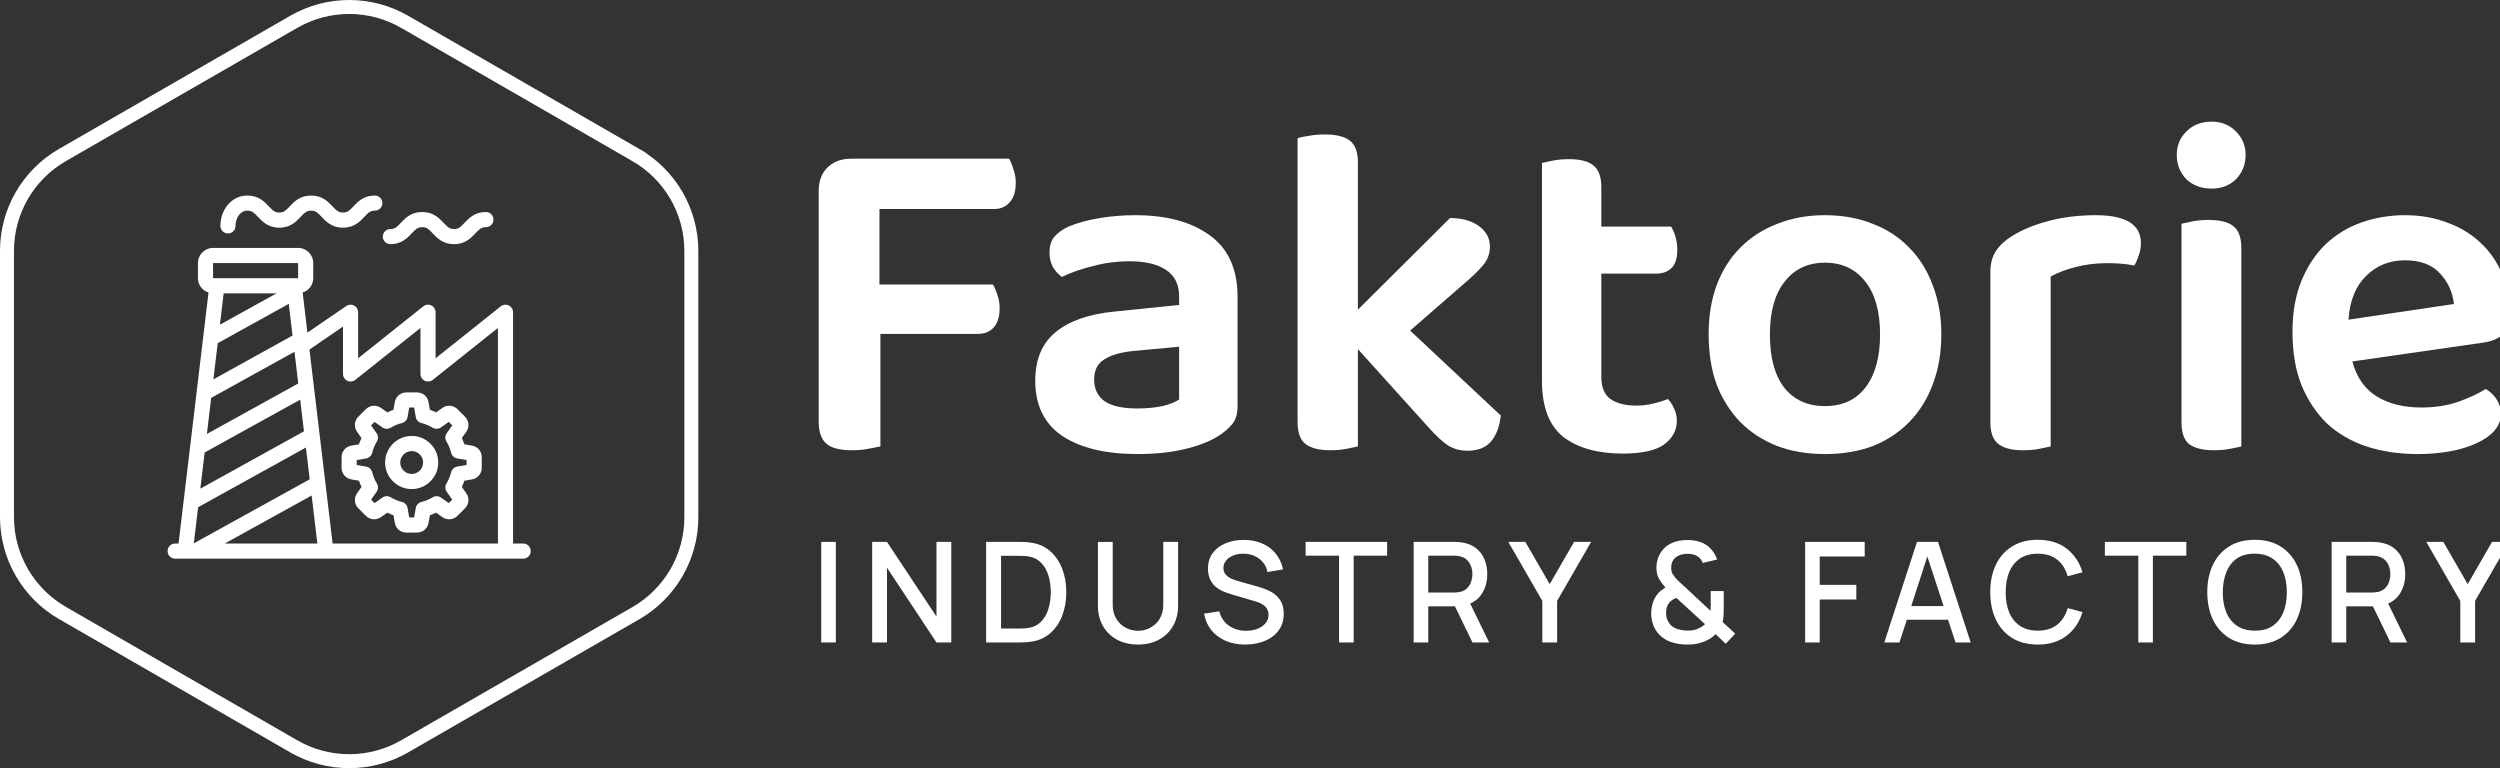 <svg xmlns="http://www.w3.org/2000/svg" width="179" height="55" viewBox="0 0 179 55" fill="none"><rect x="0" y="0" width="179" height="55" fill="#333333" stroke="none"/><g clip-path="url(#clip0_1_2026)"><path d="M28.97 1.562L28.971 1.562L45.529 11.101L45.778 10.668L45.529 11.101C46.734 11.796 47.736 12.794 48.433 13.996C49.13 15.199 49.498 16.562 49.5 17.951V37.038V37.038C49.501 38.428 49.134 39.795 48.438 40.999C47.741 42.204 46.739 43.204 45.532 43.9L28.974 53.438C27.767 54.134 26.397 54.5 25.003 54.5C23.609 54.5 22.24 54.134 21.033 53.438C21.033 53.438 21.033 53.438 21.032 53.438L4.471 43.89L4.471 43.89C3.264 43.194 2.262 42.194 1.565 40.989C0.868 39.785 0.5 38.419 0.5 37.028C0.5 37.028 0.5 37.028 0.5 37.028L0.5 17.951C0.502 16.562 0.869 15.197 1.566 13.995C2.263 12.792 3.265 11.793 4.471 11.098L21.032 1.562L21.033 1.562C22.239 0.866 23.608 0.5 25.002 0.5C26.395 0.5 27.764 0.866 28.97 1.562Z" stroke="white"></path><path d="M37.458 38.917H36.735V22.356C36.735 22.148 36.616 21.958 36.428 21.868C36.241 21.778 36.018 21.803 35.856 21.933L31.188 25.652V22.356C31.188 22.148 31.069 21.958 30.882 21.868C30.694 21.778 30.471 21.803 30.309 21.933L25.642 25.652V22.356C25.642 22.155 25.53 21.971 25.353 21.877C25.175 21.783 24.959 21.795 24.794 21.909L22.012 23.814L21.669 20.945C22.107 20.806 22.427 20.401 22.427 19.917V18.834C22.427 18.236 21.942 17.751 21.344 17.751H15.255C14.658 17.751 14.172 18.236 14.172 18.834V19.917C14.172 20.401 14.492 20.806 14.93 20.945L12.784 38.917H12.542C12.242 38.917 12 39.159 12 39.458C12 39.758 12.242 40 12.542 40H37.458C37.758 40 38 39.758 38 39.458C38 39.159 37.758 38.917 37.458 38.917ZM22.724 38.915H16.095L22.313 35.477L22.724 38.915ZM15.588 24.571L20.675 21.758L20.946 24.024L15.278 27.162L15.588 24.571ZM15.746 23.246L16.014 21.001H19.806L15.746 23.246ZM15.12 28.488L21.084 25.186L21.355 27.454L14.812 31.071L15.12 28.488ZM14.653 32.397L21.493 28.615L21.764 30.881L14.344 34.988L14.653 32.397ZM14.186 36.314L21.903 32.042L22.174 34.316L13.876 38.904L14.186 36.314ZM24.558 23.383V26.776C24.558 26.984 24.677 27.174 24.865 27.264C25.052 27.354 25.275 27.329 25.438 27.2L30.105 23.48V26.776C30.105 26.984 30.224 27.174 30.411 27.264C30.599 27.354 30.822 27.329 30.984 27.2L35.652 23.48V38.915H23.815C23.238 34.084 22.759 30.066 22.157 25.027L24.558 23.383ZM15.255 18.834H21.344V19.917C20.124 19.917 16.473 19.917 15.255 19.917V18.834Z" fill="white"></path><path d="M25.149 34.324L25.701 34.419C25.753 34.571 25.814 34.72 25.885 34.864L25.565 35.319C25.328 35.651 25.366 36.101 25.654 36.389L26.201 36.937C26.489 37.224 26.938 37.263 27.272 37.029L27.728 36.706C27.872 36.776 28.02 36.838 28.172 36.89L28.268 37.438C28.335 37.84 28.68 38.132 29.088 38.132H29.863C30.271 38.132 30.616 37.84 30.683 37.442L30.779 36.89C30.931 36.838 31.079 36.776 31.223 36.706L31.681 37.031C32.014 37.263 32.463 37.223 32.75 36.937L33.297 36.389C33.585 36.101 33.623 35.651 33.388 35.321L33.066 34.864C33.137 34.72 33.198 34.571 33.251 34.419L33.808 34.323C34.205 34.25 34.493 33.905 34.493 33.502V32.73C34.493 32.321 34.201 31.975 33.802 31.908L33.251 31.813C33.199 31.661 33.138 31.512 33.066 31.367L33.389 30.91C33.62 30.58 33.583 30.132 33.297 29.84L32.747 29.29C32.459 29.007 32.011 28.97 31.679 29.203L31.224 29.524C31.079 29.454 30.93 29.392 30.778 29.34L30.683 28.794C30.616 28.39 30.271 28.098 29.863 28.098H29.088C28.68 28.098 28.335 28.39 28.268 28.79L28.173 29.34C28.021 29.392 27.872 29.454 27.727 29.524L27.27 29.202C26.94 28.97 26.492 29.008 26.201 29.294L25.65 29.844C25.368 30.132 25.331 30.58 25.563 30.911L25.884 31.367C25.813 31.512 25.752 31.661 25.7 31.813L25.151 31.907C24.75 31.975 24.458 32.321 24.458 32.73V33.502C24.458 33.905 24.746 34.25 25.149 34.324ZM25.542 32.94L26.216 32.824C26.43 32.787 26.601 32.627 26.651 32.416C26.718 32.135 26.831 31.865 26.984 31.612C27.096 31.428 27.089 31.195 26.964 31.018L26.569 30.457L26.818 30.209L27.376 30.603C27.552 30.728 27.785 30.736 27.969 30.625C28.223 30.472 28.495 30.359 28.777 30.291C28.986 30.239 29.145 30.069 29.182 29.857L29.3 29.181H29.651L29.769 29.857C29.806 30.069 29.965 30.239 30.174 30.291C30.457 30.359 30.728 30.472 30.982 30.625C31.166 30.736 31.399 30.728 31.574 30.603L32.133 30.209L32.382 30.458L31.987 31.018C31.862 31.195 31.855 31.428 31.967 31.612C32.12 31.865 32.233 32.135 32.3 32.416C32.35 32.627 32.521 32.787 32.735 32.824L33.409 32.94V33.292L32.735 33.408C32.522 33.445 32.352 33.604 32.3 33.813C32.23 34.1 32.118 34.372 31.967 34.619C31.855 34.804 31.862 35.037 31.987 35.213L32.381 35.773L32.132 36.022L31.573 35.627C31.395 35.501 31.161 35.493 30.977 35.607C30.731 35.758 30.461 35.869 30.174 35.939C29.965 35.99 29.806 36.161 29.769 36.373L29.651 37.049H29.3L29.182 36.373C29.145 36.161 28.986 35.99 28.777 35.939C28.49 35.869 28.22 35.758 27.974 35.607C27.79 35.494 27.555 35.502 27.378 35.627L26.819 36.022L26.57 35.773L26.964 35.213C27.089 35.037 27.096 34.804 26.984 34.619C26.833 34.372 26.721 34.1 26.651 33.813C26.599 33.604 26.429 33.445 26.216 33.408L25.542 33.292V32.94Z" fill="white"></path><path d="M29.479 35.017C30.526 35.017 31.378 34.165 31.378 33.118C31.378 32.068 30.526 31.213 29.479 31.213C28.428 31.213 27.573 32.068 27.573 33.118C27.573 34.165 28.428 35.017 29.479 35.017ZM29.479 32.296C29.929 32.296 30.294 32.665 30.294 33.118C30.294 33.568 29.929 33.934 29.479 33.934C29.026 33.934 28.657 33.568 28.657 33.118C28.657 32.665 29.026 32.296 29.479 32.296Z" fill="white"></path><path d="M16.863 16.176C16.863 15.76 17.04 15.384 17.324 15.195C17.442 15.117 17.56 15.083 17.719 15.083C18.039 15.083 18.186 15.225 18.462 15.521C18.77 15.85 19.192 16.302 19.997 16.302C20.802 16.302 21.224 15.85 21.532 15.521C21.808 15.225 21.956 15.083 22.276 15.083C22.597 15.083 22.744 15.225 23.021 15.521C23.329 15.851 23.751 16.302 24.556 16.302C25.361 16.302 25.783 15.851 26.092 15.521C26.368 15.225 26.516 15.083 26.837 15.083C27.136 15.083 27.378 14.841 27.378 14.542C27.378 14.242 27.136 14 26.837 14C26.032 14 25.609 14.451 25.301 14.781C25.024 15.076 24.877 15.219 24.556 15.219C24.235 15.219 24.088 15.076 23.812 14.781C23.503 14.451 23.081 14 22.276 14C21.471 14 21.049 14.451 20.741 14.781C20.464 15.076 20.317 15.219 19.997 15.219C19.676 15.219 19.53 15.076 19.253 14.781C18.946 14.451 18.524 14 17.719 14C17.346 14 17.02 14.096 16.724 14.293C16.133 14.686 15.78 15.39 15.78 16.176C15.78 16.475 16.022 16.717 16.321 16.717C16.621 16.717 16.863 16.475 16.863 16.176Z" fill="white"></path><path d="M29.486 16.701C29.763 16.406 29.91 16.264 30.23 16.264C30.551 16.264 30.698 16.406 30.975 16.701C31.283 17.031 31.705 17.482 32.51 17.482C33.315 17.482 33.738 17.031 34.046 16.701C34.323 16.406 34.47 16.264 34.791 16.264C35.09 16.264 35.333 16.021 35.333 15.722C35.333 15.423 35.09 15.18 34.791 15.18C33.986 15.18 33.564 15.632 33.255 15.961C32.979 16.257 32.831 16.399 32.51 16.399C32.19 16.399 32.042 16.257 31.766 15.961C31.458 15.632 31.036 15.18 30.23 15.18C29.425 15.18 29.003 15.632 28.695 15.961C28.419 16.257 28.271 16.399 27.951 16.399C27.651 16.399 27.409 16.641 27.409 16.941C27.409 17.24 27.651 17.482 27.951 17.482C28.756 17.482 29.178 17.031 29.486 16.701Z" fill="white"></path><path d="M72.252 11.362C72.365 11.543 72.467 11.793 72.558 12.11C72.671 12.405 72.728 12.733 72.728 13.096C72.728 13.708 72.581 14.173 72.286 14.49C72.014 14.807 71.64 14.966 71.164 14.966H62.97V20.372H71.096C71.209 20.553 71.311 20.791 71.402 21.086C71.515 21.381 71.572 21.709 71.572 22.072C71.572 22.684 71.425 23.149 71.13 23.466C70.858 23.761 70.484 23.908 70.008 23.908H63.038V31.966C62.834 32.011 62.539 32.068 62.154 32.136C61.791 32.204 61.406 32.238 60.998 32.238C60.137 32.238 59.525 32.079 59.162 31.762C58.799 31.445 58.618 30.912 58.618 30.164V13.708C58.618 12.983 58.822 12.416 59.23 12.008C59.661 11.577 60.239 11.362 60.964 11.362H72.252Z" fill="white"></path><path d="M81.434 29.246C82.091 29.246 82.692 29.189 83.236 29.076C83.78 28.94 84.176 28.781 84.426 28.6V24.826L81.128 25.132C80.221 25.223 79.53 25.427 79.054 25.744C78.578 26.039 78.34 26.515 78.34 27.172C78.34 27.829 78.578 28.339 79.054 28.702C79.552 29.065 80.346 29.246 81.434 29.246ZM81.298 15.408C83.519 15.408 85.287 15.884 86.602 16.836C87.939 17.788 88.608 19.261 88.608 21.256V29.11C88.608 29.654 88.472 30.085 88.2 30.402C87.928 30.719 87.588 31.003 87.18 31.252C86.545 31.637 85.74 31.943 84.766 32.17C83.791 32.397 82.68 32.51 81.434 32.51C79.167 32.51 77.376 32.079 76.062 31.218C74.77 30.334 74.124 29.019 74.124 27.274C74.124 25.755 74.6 24.599 75.552 23.806C76.526 22.99 77.932 22.491 79.768 22.31L84.426 21.834V21.222C84.426 20.361 84.108 19.726 83.474 19.318C82.862 18.91 81.989 18.706 80.856 18.706C79.972 18.706 79.11 18.819 78.272 19.046C77.433 19.25 76.685 19.511 76.028 19.828C75.778 19.647 75.563 19.409 75.382 19.114C75.223 18.797 75.144 18.457 75.144 18.094C75.144 17.641 75.246 17.278 75.45 17.006C75.676 16.711 76.028 16.451 76.504 16.224C77.161 15.952 77.909 15.748 78.748 15.612C79.586 15.476 80.436 15.408 81.298 15.408Z" fill="white"></path><path d="M97.225 31.966C97.021 32.011 96.749 32.068 96.409 32.136C96.069 32.204 95.684 32.238 95.253 32.238C94.46 32.238 93.871 32.091 93.485 31.796C93.1 31.501 92.907 30.98 92.907 30.232V9.9C93.089 9.832 93.349 9.775 93.689 9.73C94.052 9.662 94.449 9.628 94.879 9.628C95.673 9.628 96.262 9.775 96.647 10.07C97.033 10.365 97.225 10.886 97.225 11.634V22.174L103.821 15.612C104.683 15.612 105.374 15.805 105.895 16.19C106.417 16.575 106.677 17.063 106.677 17.652C106.677 18.173 106.507 18.627 106.167 19.012C105.85 19.397 105.34 19.885 104.637 20.474L100.965 23.67L107.459 29.756C107.369 30.549 107.131 31.173 106.745 31.626C106.36 32.057 105.805 32.272 105.079 32.272C104.558 32.272 104.093 32.147 103.685 31.898C103.3 31.649 102.824 31.207 102.257 30.572L97.225 24.996V31.966Z" fill="white"></path><path d="M114.655 27.002C114.655 27.727 114.871 28.249 115.301 28.566C115.755 28.883 116.378 29.042 117.171 29.042C117.557 29.042 117.942 28.997 118.327 28.906C118.735 28.815 119.098 28.702 119.415 28.566C119.597 28.747 119.744 28.974 119.857 29.246C119.993 29.495 120.061 29.79 120.061 30.13C120.061 30.81 119.755 31.377 119.143 31.83C118.531 32.261 117.545 32.476 116.185 32.476C114.395 32.476 112.978 32.079 111.935 31.286C110.915 30.47 110.405 29.133 110.405 27.274V11.668C110.587 11.623 110.847 11.566 111.187 11.498C111.55 11.43 111.935 11.396 112.343 11.396C113.137 11.396 113.715 11.543 114.077 11.838C114.463 12.133 114.655 12.654 114.655 13.402V16.224H119.653C119.767 16.405 119.869 16.643 119.959 16.938C120.05 17.233 120.095 17.55 120.095 17.89C120.095 18.479 119.959 18.91 119.687 19.182C119.415 19.454 119.053 19.59 118.599 19.59H114.655V27.002Z" fill="white"></path><path d="M138.999 23.942C138.999 25.257 138.795 26.447 138.387 27.512C138.001 28.555 137.446 29.45 136.721 30.198C135.995 30.946 135.123 31.524 134.103 31.932C133.083 32.317 131.938 32.51 130.669 32.51C129.399 32.51 128.255 32.317 127.235 31.932C126.215 31.524 125.342 30.957 124.617 30.232C123.891 29.484 123.325 28.589 122.917 27.546C122.531 26.481 122.339 25.279 122.339 23.942C122.339 22.627 122.531 21.449 122.917 20.406C123.325 19.341 123.891 18.445 124.617 17.72C125.365 16.972 126.249 16.405 127.269 16.02C128.289 15.612 129.422 15.408 130.669 15.408C131.915 15.408 133.049 15.612 134.069 16.02C135.089 16.405 135.961 16.972 136.687 17.72C137.435 18.468 138.001 19.375 138.387 20.44C138.795 21.483 138.999 22.65 138.999 23.942ZM130.669 18.808C129.445 18.808 128.481 19.261 127.779 20.168C127.076 21.052 126.725 22.31 126.725 23.942C126.725 25.597 127.065 26.866 127.745 27.75C128.447 28.634 129.422 29.076 130.669 29.076C131.915 29.076 132.879 28.634 133.559 27.75C134.261 26.843 134.613 25.574 134.613 23.942C134.613 22.31 134.261 21.052 133.559 20.168C132.856 19.261 131.893 18.808 130.669 18.808Z" fill="white"></path><path d="M146.829 31.966C146.625 32.011 146.353 32.068 146.013 32.136C145.673 32.204 145.288 32.238 144.857 32.238C144.064 32.238 143.475 32.091 143.089 31.796C142.704 31.501 142.511 30.98 142.511 30.232V19.454C142.511 18.865 142.647 18.366 142.919 17.958C143.191 17.55 143.588 17.187 144.109 16.87C144.812 16.439 145.673 16.088 146.693 15.816C147.736 15.544 148.858 15.408 150.059 15.408C152.213 15.408 153.289 16.077 153.289 17.414C153.289 17.731 153.233 18.037 153.119 18.332C153.029 18.604 152.927 18.831 152.813 19.012C152.292 18.899 151.646 18.842 150.875 18.842C150.082 18.842 149.334 18.933 148.631 19.114C147.929 19.295 147.328 19.522 146.829 19.794V31.966Z" fill="white"></path><path d="M156.195 16.02C156.376 15.975 156.637 15.918 156.977 15.85C157.34 15.782 157.725 15.748 158.133 15.748C158.949 15.748 159.538 15.895 159.901 16.19C160.286 16.485 160.479 17.006 160.479 17.754V31.966C160.298 32.011 160.026 32.068 159.663 32.136C159.323 32.204 158.949 32.238 158.541 32.238C157.725 32.238 157.124 32.091 156.739 31.796C156.376 31.501 156.195 30.98 156.195 30.232V16.02ZM155.855 11.09C155.855 10.433 156.082 9.877 156.535 9.424C157.011 8.948 157.612 8.71 158.337 8.71C159.062 8.71 159.652 8.948 160.105 9.424C160.558 9.877 160.785 10.433 160.785 11.09C160.785 11.77 160.558 12.348 160.105 12.824C159.652 13.277 159.062 13.504 158.337 13.504C157.612 13.504 157.011 13.277 156.535 12.824C156.082 12.348 155.855 11.77 155.855 11.09Z" fill="white"></path><path d="M168.425 25.88C168.743 27.036 169.332 27.875 170.193 28.396C171.055 28.917 172.12 29.178 173.389 29.178C174.341 29.178 175.214 29.042 176.007 28.77C176.823 28.475 177.481 28.169 177.979 27.852C178.297 28.033 178.557 28.283 178.761 28.6C178.965 28.917 179.067 29.257 179.067 29.62C179.067 30.073 178.909 30.481 178.591 30.844C178.297 31.184 177.877 31.479 177.333 31.728C176.812 31.977 176.189 32.17 175.463 32.306C174.738 32.442 173.956 32.51 173.117 32.51C171.78 32.51 170.556 32.329 169.445 31.966C168.357 31.603 167.417 31.059 166.623 30.334C165.853 29.586 165.241 28.668 164.787 27.58C164.357 26.492 164.141 25.223 164.141 23.772C164.141 22.367 164.357 21.143 164.787 20.1C165.218 19.057 165.796 18.185 166.521 17.482C167.269 16.779 168.131 16.258 169.105 15.918C170.08 15.578 171.111 15.408 172.199 15.408C173.31 15.408 174.33 15.589 175.259 15.952C176.189 16.292 176.982 16.779 177.639 17.414C178.297 18.026 178.807 18.774 179.169 19.658C179.555 20.519 179.747 21.46 179.747 22.48C179.747 23.115 179.577 23.591 179.237 23.908C178.92 24.225 178.467 24.429 177.877 24.52L168.425 25.88ZM172.199 18.638C171.089 18.638 170.159 19.012 169.411 19.76C168.663 20.485 168.244 21.528 168.153 22.888L175.701 21.766C175.611 20.927 175.282 20.202 174.715 19.59C174.149 18.955 173.31 18.638 172.199 18.638Z" fill="white"></path><path d="M58.8 46V38.8H59.845V46H58.8Z" fill="white"></path><path d="M62.447 46V38.8H63.507L67.052 44.15V38.8H68.112V46H67.052L63.507 40.645V46H62.447Z" fill="white"></path><path d="M70.607 46V38.8H72.862C72.929 38.8 73.052 38.802 73.232 38.805C73.415 38.808 73.59 38.822 73.757 38.845C74.32 38.915 74.794 39.117 75.177 39.45C75.564 39.783 75.855 40.207 76.052 40.72C76.249 41.23 76.347 41.79 76.347 42.4C76.347 43.013 76.249 43.577 76.052 44.09C75.855 44.6 75.564 45.022 75.177 45.355C74.794 45.685 74.32 45.885 73.757 45.955C73.59 45.978 73.415 45.992 73.232 45.995C73.052 45.998 72.929 46 72.862 46H70.607ZM71.677 45.005H72.862C72.975 45.005 73.11 45.002 73.267 44.995C73.424 44.988 73.562 44.975 73.682 44.955C74.049 44.885 74.345 44.727 74.572 44.48C74.802 44.23 74.97 43.923 75.077 43.56C75.184 43.197 75.237 42.81 75.237 42.4C75.237 41.977 75.182 41.585 75.072 41.225C74.962 40.862 74.792 40.558 74.562 40.315C74.335 40.068 74.042 39.912 73.682 39.845C73.562 39.822 73.422 39.808 73.262 39.805C73.105 39.798 72.972 39.795 72.862 39.795H71.677V45.005Z" fill="white"></path><path d="M81.481 46.15C80.918 46.15 80.42 46.035 79.986 45.805C79.556 45.572 79.22 45.247 78.976 44.83C78.733 44.41 78.611 43.917 78.611 43.35V38.805L79.671 38.8V43.295C79.671 43.602 79.723 43.872 79.826 44.105C79.93 44.338 80.068 44.533 80.241 44.69C80.415 44.847 80.608 44.965 80.821 45.045C81.038 45.125 81.258 45.165 81.481 45.165C81.708 45.165 81.928 45.125 82.141 45.045C82.358 44.962 82.553 44.842 82.726 44.685C82.9 44.528 83.036 44.333 83.136 44.1C83.24 43.867 83.291 43.598 83.291 43.295V38.8H84.351V43.35C84.351 43.913 84.23 44.405 83.986 44.825C83.743 45.245 83.405 45.572 82.971 45.805C82.541 46.035 82.045 46.15 81.481 46.15Z" fill="white"></path><path d="M89.157 46.15C88.641 46.15 88.174 46.062 87.757 45.885C87.344 45.705 87.002 45.45 86.732 45.12C86.466 44.787 86.292 44.392 86.212 43.935L87.302 43.77C87.412 44.21 87.642 44.553 87.992 44.8C88.342 45.043 88.751 45.165 89.217 45.165C89.507 45.165 89.774 45.12 90.017 45.03C90.261 44.937 90.456 44.805 90.602 44.635C90.752 44.462 90.827 44.255 90.827 44.015C90.827 43.885 90.804 43.77 90.757 43.67C90.714 43.57 90.652 43.483 90.572 43.41C90.496 43.333 90.401 43.268 90.287 43.215C90.177 43.158 90.056 43.11 89.922 43.07L88.077 42.525C87.897 42.472 87.714 42.403 87.527 42.32C87.341 42.233 87.169 42.122 87.012 41.985C86.859 41.845 86.734 41.673 86.637 41.47C86.541 41.263 86.492 41.013 86.492 40.72C86.492 40.277 86.606 39.902 86.832 39.595C87.062 39.285 87.372 39.052 87.762 38.895C88.152 38.735 88.589 38.655 89.072 38.655C89.559 38.662 89.994 38.748 90.377 38.915C90.764 39.082 91.084 39.322 91.337 39.635C91.594 39.945 91.771 40.322 91.867 40.765L90.747 40.955C90.697 40.685 90.591 40.453 90.427 40.26C90.264 40.063 90.064 39.913 89.827 39.81C89.591 39.703 89.334 39.648 89.057 39.645C88.791 39.638 88.546 39.678 88.322 39.765C88.102 39.852 87.926 39.973 87.792 40.13C87.662 40.287 87.597 40.467 87.597 40.67C87.597 40.87 87.656 41.032 87.772 41.155C87.889 41.278 88.032 41.377 88.202 41.45C88.376 41.52 88.547 41.578 88.717 41.625L90.047 42C90.214 42.047 90.402 42.11 90.612 42.19C90.826 42.267 91.031 42.375 91.227 42.515C91.427 42.655 91.592 42.842 91.722 43.075C91.852 43.305 91.917 43.595 91.917 43.945C91.917 44.308 91.844 44.628 91.697 44.905C91.551 45.178 91.349 45.408 91.092 45.595C90.839 45.778 90.546 45.917 90.212 46.01C89.879 46.103 89.527 46.15 89.157 46.15Z" fill="white"></path><path d="M95.878 46V39.785H93.483V38.8H99.318V39.785H96.923V46H95.878Z" fill="white"></path><path d="M101.218 46V38.8H104.128C104.198 38.8 104.285 38.803 104.388 38.81C104.491 38.813 104.59 38.823 104.683 38.84C105.083 38.903 105.416 39.04 105.683 39.25C105.953 39.46 106.155 39.725 106.288 40.045C106.421 40.365 106.488 40.718 106.488 41.105C106.488 41.678 106.341 42.173 106.048 42.59C105.755 43.003 105.315 43.262 104.728 43.365L104.303 43.415H102.263V46H101.218ZM105.428 46L104.008 43.07L105.063 42.8L106.623 46H105.428ZM102.263 42.425H104.088C104.155 42.425 104.228 42.422 104.308 42.415C104.391 42.408 104.47 42.397 104.543 42.38C104.756 42.33 104.928 42.238 105.058 42.105C105.188 41.968 105.281 41.812 105.338 41.635C105.395 41.458 105.423 41.282 105.423 41.105C105.423 40.928 105.395 40.753 105.338 40.58C105.281 40.403 105.188 40.248 105.058 40.115C104.928 39.978 104.756 39.885 104.543 39.835C104.47 39.815 104.391 39.802 104.308 39.795C104.228 39.788 104.155 39.785 104.088 39.785H102.263V42.425Z" fill="white"></path><path d="M110.43 46V43.025L107.995 38.8H109.215L110.96 41.825L112.705 38.8H113.925L111.49 43.025V46H110.43Z" fill="white"></path><path d="M120.789 46.15C120.386 46.15 120.009 46.092 119.659 45.975C119.309 45.855 119.016 45.668 118.779 45.415C118.596 45.212 118.459 44.988 118.369 44.745C118.283 44.498 118.234 44.237 118.224 43.96C118.224 43.69 118.263 43.428 118.339 43.175C118.419 42.918 118.544 42.69 118.714 42.49C118.791 42.397 118.876 42.317 118.969 42.25C119.063 42.18 119.156 42.118 119.249 42.065C119.036 41.832 118.874 41.61 118.764 41.4C118.654 41.187 118.599 40.935 118.599 40.645C118.599 40.238 118.706 39.873 118.919 39.55C119.133 39.223 119.424 38.988 119.794 38.845C119.964 38.775 120.138 38.728 120.314 38.705C120.491 38.678 120.663 38.665 120.829 38.665C121.129 38.665 121.419 38.708 121.699 38.795C121.979 38.882 122.219 39.023 122.419 39.22C122.546 39.337 122.653 39.468 122.739 39.615C122.829 39.762 122.898 39.912 122.944 40.065L121.914 40.305C121.858 40.145 121.764 40.01 121.634 39.9C121.524 39.803 121.396 39.738 121.249 39.705C121.106 39.668 120.963 39.65 120.819 39.65C120.583 39.65 120.369 39.695 120.179 39.785C120.006 39.868 119.876 39.983 119.789 40.13C119.703 40.273 119.659 40.447 119.659 40.65C119.659 40.83 119.691 40.975 119.754 41.085C119.818 41.195 119.903 41.31 120.009 41.43C120.073 41.5 120.148 41.575 120.234 41.655C120.324 41.735 120.416 41.818 120.509 41.905L122.469 43.73C122.476 43.657 122.481 43.578 122.484 43.495C122.488 43.412 122.489 43.332 122.489 43.255L122.484 42.32H123.419V43.555C123.419 43.765 123.413 43.955 123.399 44.125C123.389 44.292 123.369 44.428 123.339 44.535L124.239 45.37L123.564 46.095L122.839 45.405C122.686 45.558 122.514 45.688 122.324 45.795C122.134 45.898 121.943 45.975 121.749 46.025C121.586 46.075 121.424 46.108 121.264 46.125C121.108 46.142 120.949 46.15 120.789 46.15ZM120.819 45.15C120.953 45.15 121.076 45.143 121.189 45.13C121.303 45.113 121.411 45.083 121.514 45.04C121.654 44.983 121.768 44.925 121.854 44.865C121.944 44.805 122.019 44.747 122.079 44.69L120.029 42.81C119.926 42.847 119.829 42.895 119.739 42.955C119.653 43.012 119.578 43.078 119.514 43.155C119.438 43.252 119.379 43.365 119.339 43.495C119.303 43.622 119.286 43.758 119.289 43.905C119.289 44.065 119.314 44.212 119.364 44.345C119.418 44.475 119.486 44.592 119.569 44.695C119.703 44.855 119.888 44.972 120.124 45.045C120.364 45.115 120.596 45.15 120.819 45.15Z" fill="white"></path><path d="M129.247 46V38.8H133.512V39.845H130.292V41.875H132.912V42.925H130.292V46H129.247Z" fill="white"></path><path d="M134.916 46L137.256 38.8H138.761L141.101 46H140.016L137.861 39.43H138.131L136.001 46H134.916ZM136.131 44.375V43.395H139.891V44.375H136.131Z" fill="white"></path><path d="M145.907 46.15C145.187 46.15 144.574 45.993 144.067 45.68C143.561 45.363 143.172 44.923 142.902 44.36C142.636 43.797 142.502 43.143 142.502 42.4C142.502 41.657 142.636 41.003 142.902 40.44C143.172 39.877 143.561 39.438 144.067 39.125C144.574 38.808 145.187 38.65 145.907 38.65C146.737 38.65 147.424 38.86 147.967 39.28C148.514 39.7 148.894 40.265 149.107 40.975L148.047 41.26C147.907 40.757 147.657 40.362 147.297 40.075C146.941 39.788 146.477 39.645 145.907 39.645C145.397 39.645 144.972 39.76 144.632 39.99C144.292 40.22 144.036 40.542 143.862 40.955C143.692 41.368 143.607 41.85 143.607 42.4C143.604 42.95 143.687 43.432 143.857 43.845C144.031 44.258 144.287 44.58 144.627 44.81C144.971 45.04 145.397 45.155 145.907 45.155C146.477 45.155 146.941 45.012 147.297 44.725C147.657 44.435 147.907 44.04 148.047 43.54L149.107 43.825C148.894 44.535 148.514 45.1 147.967 45.52C147.424 45.94 146.737 46.15 145.907 46.15Z" fill="white"></path><path d="M153.102 46V39.785H150.707V38.8H156.542V39.785H154.147V46H153.102Z" fill="white"></path><path d="M161.447 46.15C160.727 46.15 160.114 45.993 159.607 45.68C159.101 45.363 158.712 44.923 158.442 44.36C158.176 43.797 158.042 43.143 158.042 42.4C158.042 41.657 158.176 41.003 158.442 40.44C158.712 39.877 159.101 39.438 159.607 39.125C160.114 38.808 160.727 38.65 161.447 38.65C162.164 38.65 162.776 38.808 163.282 39.125C163.792 39.438 164.181 39.877 164.447 40.44C164.714 41.003 164.847 41.657 164.847 42.4C164.847 43.143 164.714 43.797 164.447 44.36C164.181 44.923 163.792 45.363 163.282 45.68C162.776 45.993 162.164 46.15 161.447 46.15ZM161.447 45.155C161.957 45.162 162.381 45.05 162.717 44.82C163.057 44.587 163.312 44.263 163.482 43.85C163.652 43.433 163.737 42.95 163.737 42.4C163.737 41.85 163.652 41.37 163.482 40.96C163.312 40.547 163.057 40.225 162.717 39.995C162.381 39.765 161.957 39.648 161.447 39.645C160.937 39.638 160.512 39.75 160.172 39.98C159.836 40.21 159.582 40.533 159.412 40.95C159.242 41.367 159.156 41.85 159.152 42.4C159.149 42.95 159.232 43.432 159.402 43.845C159.572 44.255 159.827 44.575 160.167 44.805C160.511 45.035 160.937 45.152 161.447 45.155Z" fill="white"></path><path d="M166.945 46V38.8H169.855C169.925 38.8 170.011 38.803 170.115 38.81C170.218 38.813 170.316 38.823 170.41 38.84C170.81 38.903 171.143 39.04 171.41 39.25C171.68 39.46 171.881 39.725 172.015 40.045C172.148 40.365 172.215 40.718 172.215 41.105C172.215 41.678 172.068 42.173 171.775 42.59C171.481 43.003 171.041 43.262 170.455 43.365L170.03 43.415H167.99V46H166.945ZM171.155 46L169.735 43.07L170.79 42.8L172.35 46H171.155ZM167.99 42.425H169.815C169.881 42.425 169.955 42.422 170.035 42.415C170.118 42.408 170.196 42.397 170.27 42.38C170.483 42.33 170.655 42.238 170.785 42.105C170.915 41.968 171.008 41.812 171.065 41.635C171.121 41.458 171.15 41.282 171.15 41.105C171.15 40.928 171.121 40.753 171.065 40.58C171.008 40.403 170.915 40.248 170.785 40.115C170.655 39.978 170.483 39.885 170.27 39.835C170.196 39.815 170.118 39.802 170.035 39.795C169.955 39.788 169.881 39.785 169.815 39.785H167.99V42.425Z" fill="white"></path><path d="M176.157 46V43.025L173.722 38.8H174.942L176.687 41.825L178.432 38.8H179.652L177.217 43.025V46H176.157Z" fill="white"></path></g><defs><clipPath id="clip0_1_2026"><rect width="179" height="55" fill="white"></rect></clipPath></defs></svg>
